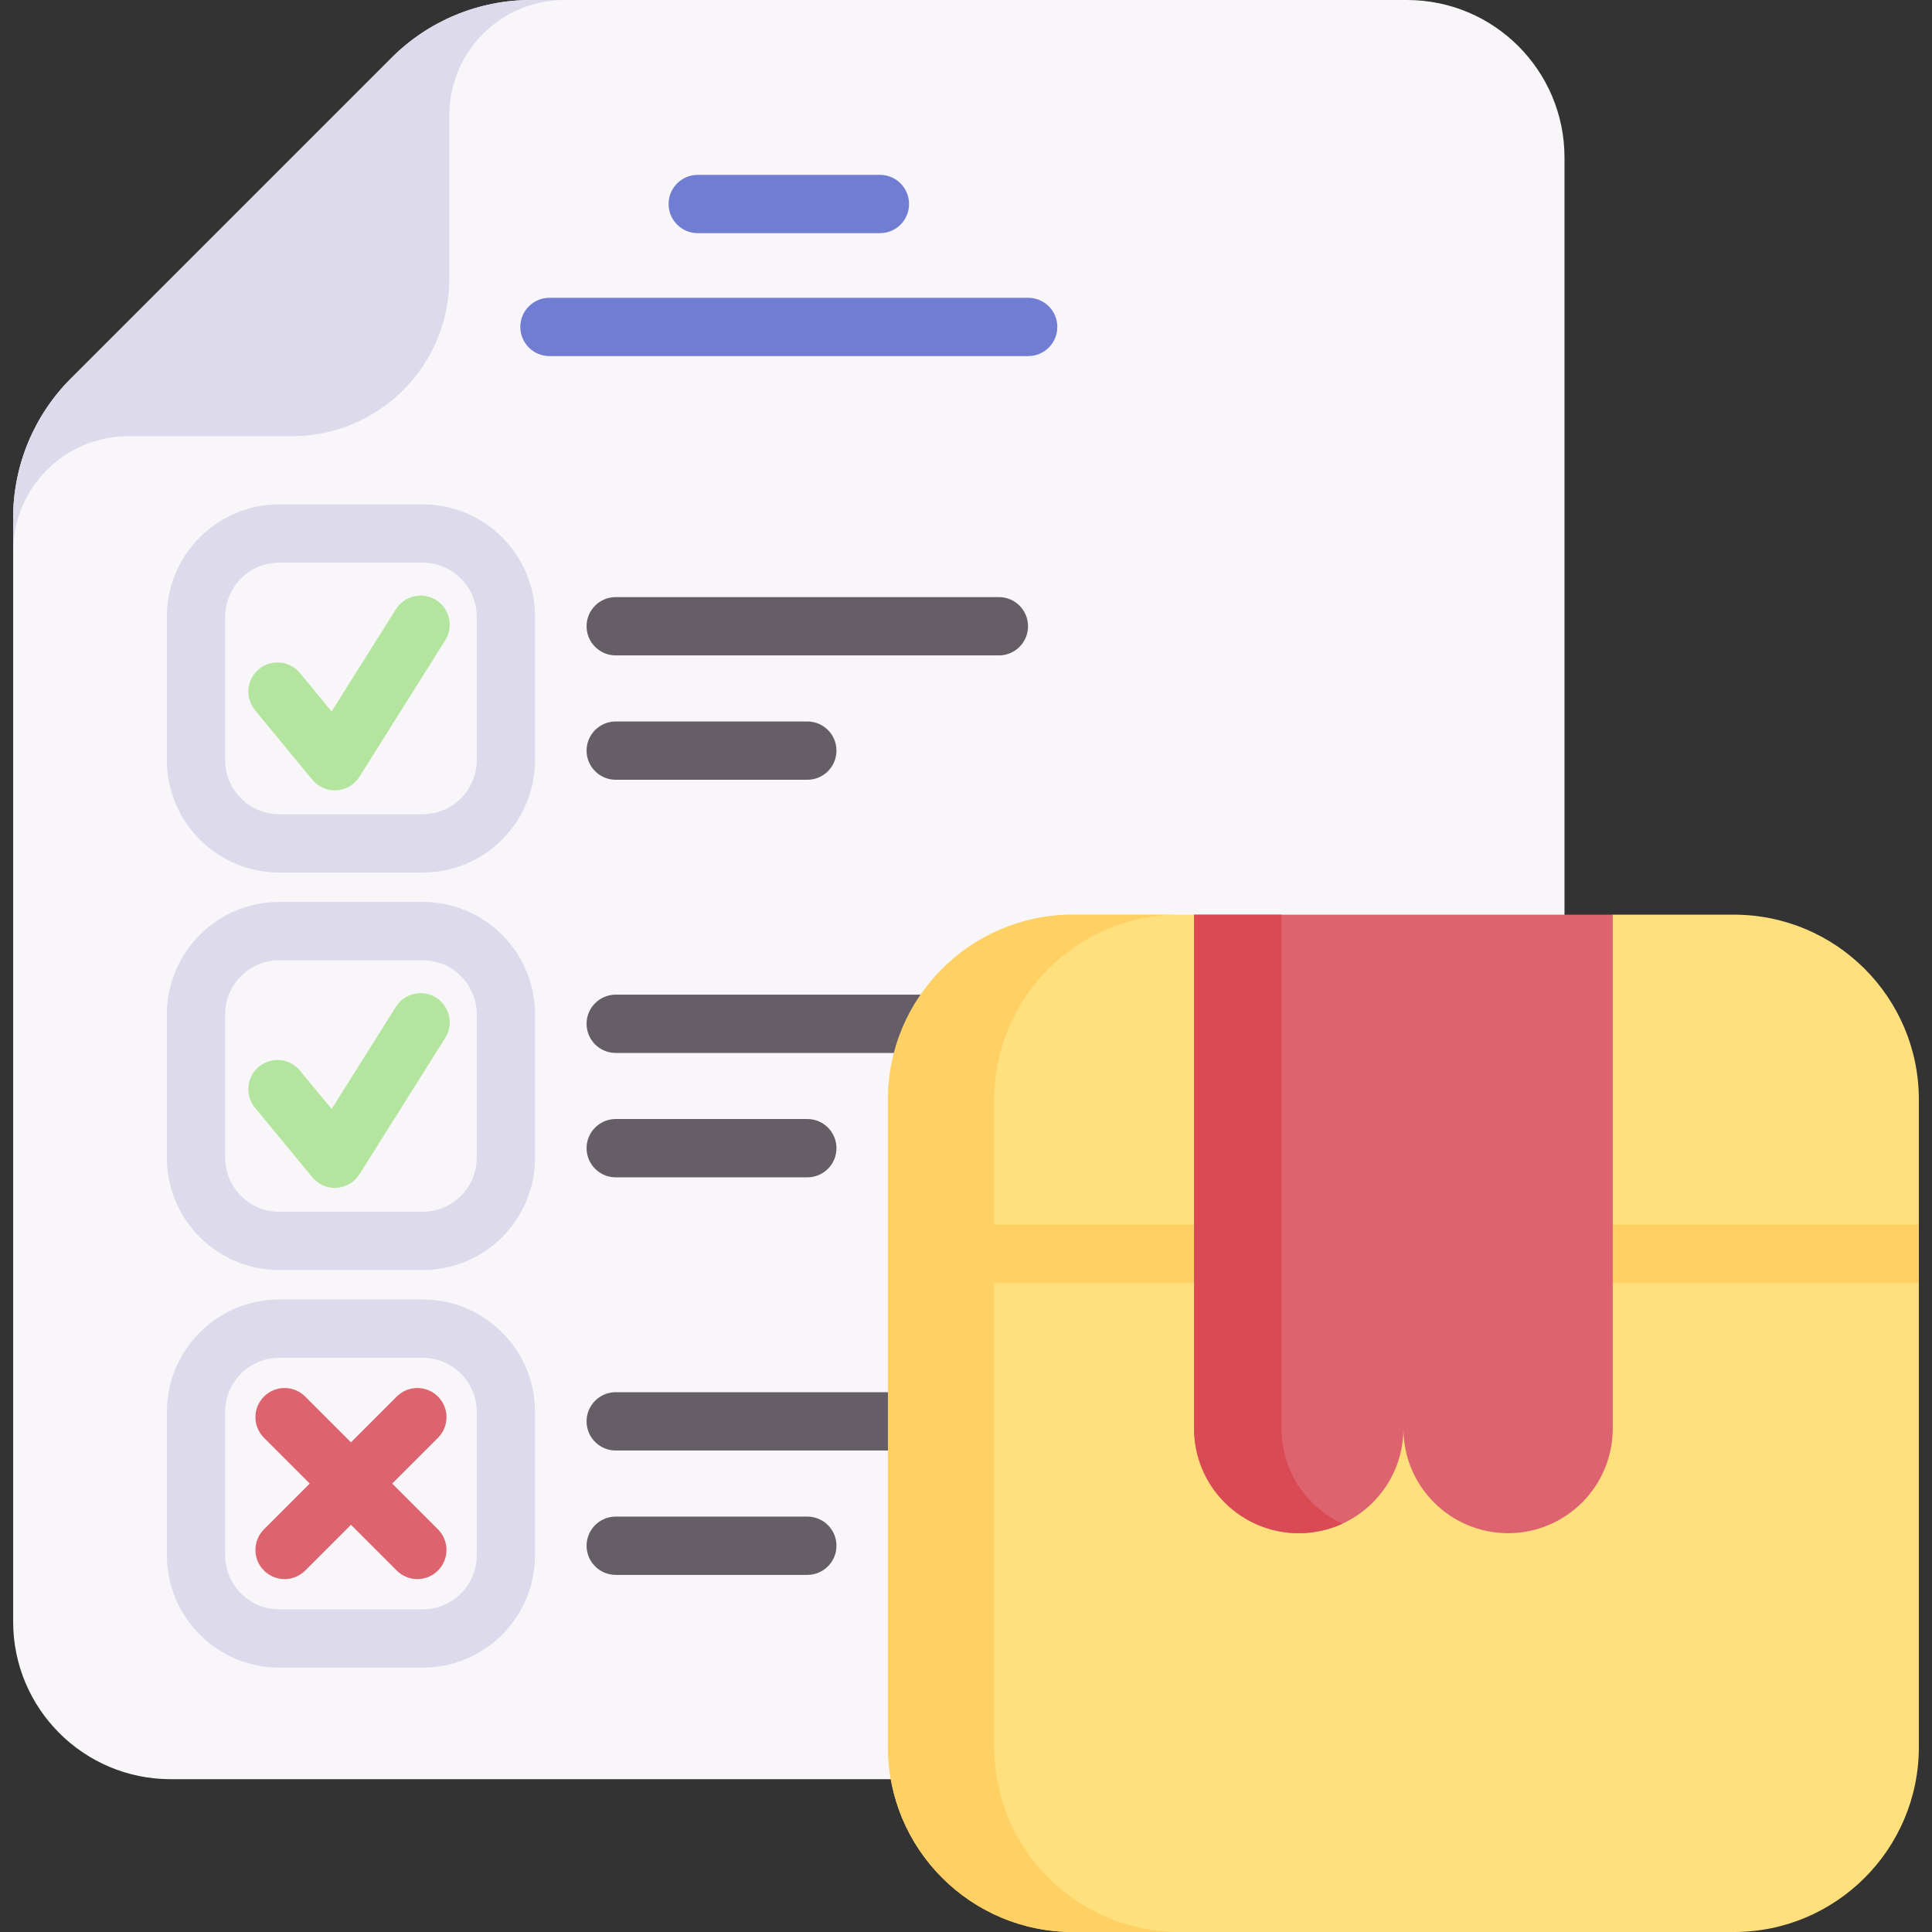 <svg xmlns="http://www.w3.org/2000/svg" id="Capa_1" height="512" viewBox="0 0 511.992 511.992" width="512"><rect x="0" y="0" width="511.992" height="511.992" fill="#333333" stroke="none"/><g><g><path d="m3.485 137.213v292.537c0 23.056 18.691 41.746 41.746 41.746h327.625c23.056 0 41.746-18.69 41.746-41.746v-388.004c.001-23.056-18.69-41.746-41.746-41.746h-232.158c-13.839 0-27.111 5.497-36.896 15.283l-85.034 85.034c-9.786 9.786-15.283 23.058-15.283 36.896z" fill="#f9f6f9"></path><path d="m3.483 137.221v8.908c0-16.858 13.671-30.529 30.529-30.529h43.327c23.053 0 41.742-18.689 41.742-41.742v-43.327c0-16.858 13.67-30.529 30.529-30.529h-8.908c-13.841 0-27.114 5.502-36.904 15.283l-85.031 85.031c-9.781 9.791-15.284 23.063-15.284 36.905z" fill="#dddaec"></path></g><g><g><path d="m112.023 231.221h-38.03c-16.413 0-29.766-13.353-29.766-29.766v-38.03c0-16.413 13.353-29.766 29.766-29.766h38.03c16.413 0 29.766 13.353 29.766 29.766v38.03c0 16.413-13.353 29.766-29.766 29.766zm-38.03-82.11c-7.893 0-14.314 6.421-14.314 14.314v38.03c0 7.893 6.421 14.314 14.314 14.314h38.03c7.893 0 14.314-6.421 14.314-14.314v-38.03c0-7.893-6.421-14.314-14.314-14.314z" fill="#dddaec"></path></g><g fill="#665e66"><path d="m264.71 173.687h-101.537c-4.267 0-7.726-3.459-7.726-7.726s3.459-7.726 7.726-7.726h101.537c4.268 0 7.726 3.459 7.726 7.726s-3.458 7.726-7.726 7.726z"></path><path d="m213.942 206.645h-50.769c-4.267 0-7.726-3.459-7.726-7.726s3.459-7.726 7.726-7.726h50.769c4.267 0 7.726 3.459 7.726 7.726s-3.459 7.726-7.726 7.726z"></path></g></g><g><g><path d="m112.023 336.577h-38.03c-16.413 0-29.766-13.353-29.766-29.766v-38.03c0-16.413 13.353-29.766 29.766-29.766h38.03c16.413 0 29.766 13.353 29.766 29.766v38.03c0 16.412-13.353 29.766-29.766 29.766zm-38.03-82.11c-7.893 0-14.314 6.421-14.314 14.314v38.03c0 7.893 6.421 14.314 14.314 14.314h38.03c7.893 0 14.314-6.421 14.314-14.314v-38.03c0-7.893-6.421-14.314-14.314-14.314z" fill="#dddaec"></path></g><g fill="#665e66"><path d="m264.71 279.04h-101.538c-4.267 0-7.726-3.459-7.726-7.726s3.459-7.726 7.726-7.726h101.538c4.268 0 7.726 3.459 7.726 7.726s-3.458 7.726-7.726 7.726z"></path><path d="m213.942 312.001h-50.769c-4.267 0-7.726-3.459-7.726-7.726s3.459-7.726 7.726-7.726h50.769c4.267 0 7.726 3.459 7.726 7.726s-3.459 7.726-7.726 7.726z"></path></g></g><g><g><path d="m112.023 441.932h-38.03c-16.413 0-29.766-13.353-29.766-29.766v-38.03c0-16.413 13.353-29.766 29.766-29.766h38.03c16.413 0 29.766 13.353 29.766 29.766v38.03c0 16.413-13.353 29.766-29.766 29.766zm-38.03-82.109c-7.893 0-14.314 6.421-14.314 14.314v38.03c0 7.893 6.421 14.314 14.314 14.314h38.03c7.893 0 14.314-6.421 14.314-14.314v-38.03c0-7.893-6.421-14.314-14.314-14.314z" fill="#dddaec"></path><path d="m82.762 206.629c1.473 1.787 3.663 2.813 5.962 2.813.164 0 .329-.005.494-.016 2.476-.159 4.726-1.497 6.047-3.598l22.729-36.15c2.272-3.612 1.184-8.382-2.428-10.653s-8.382-1.184-10.653 2.429l-17.033 27.09-8.385-10.175c-2.714-3.292-7.582-3.763-10.876-1.049-3.293 2.714-3.763 7.583-1.049 10.876z" fill="#b3e59f"></path><path d="m115.566 264.379c-3.612-2.271-8.382-1.184-10.653 2.429l-17.033 27.09-8.385-10.175c-2.714-3.292-7.582-3.763-10.876-1.049-3.293 2.714-3.763 7.583-1.049 10.876l15.191 18.434c1.473 1.787 3.663 2.813 5.962 2.813.164 0 .33-.005.495-.016 2.476-.159 4.726-1.497 6.047-3.598l22.729-36.151c2.272-3.612 1.184-8.381-2.428-10.653z" fill="#b3e59f"></path><path d="m116.061 370.098c-3.017-3.018-7.909-3.018-10.926 0l-12.127 12.127-12.127-12.127c-3.017-3.018-7.909-3.018-10.926 0-3.018 3.017-3.018 7.909 0 10.926l12.127 12.127-12.127 12.127c-3.018 3.017-3.018 7.909 0 10.926 1.509 1.509 3.486 2.263 5.463 2.263s3.955-.754 5.463-2.263l12.127-12.127 12.127 12.127c1.509 1.509 3.486 2.263 5.463 2.263s3.955-.754 5.463-2.263c3.018-3.017 3.018-7.909 0-10.926l-12.127-12.127 12.127-12.127c3.018-3.017 3.018-7.909 0-10.926z" fill="#dd636e"></path></g><g fill="#665e66"><path d="m264.71 384.395h-101.538c-4.267 0-7.726-3.459-7.726-7.726s3.459-7.726 7.726-7.726h101.538c4.268 0 7.726 3.459 7.726 7.726.001 4.267-3.458 7.726-7.726 7.726z"></path><path d="m213.942 417.357h-50.769c-4.267 0-7.726-3.459-7.726-7.726s3.459-7.726 7.726-7.726h50.769c4.267 0 7.726 3.459 7.726 7.726 0 4.266-3.459 7.726-7.726 7.726z"></path></g></g><path d="m233.184 61.79h-48.281c-4.267 0-7.726-3.459-7.726-7.726s3.459-7.726 7.726-7.726h48.281c4.267 0 7.726 3.459 7.726 7.726s-3.459 7.726-7.726 7.726z" fill="#707dd3"></path><path d="m272.472 94.367h-126.856c-4.267 0-7.726-3.459-7.726-7.726s3.459-7.726 7.726-7.726h126.856c4.268 0 7.726 3.459 7.726 7.726s-3.459 7.726-7.726 7.726z" fill="#707dd3"></path><g><path d="m459.486 242.392h-32.096l-55.475 20.191-55.475-20.191h-32.096c-27.075 0-49.023 21.948-49.023 49.023v40.844 130.711c0 27.075 21.948 49.023 49.023 49.023h175.142c27.075 0 49.023-21.948 49.023-49.023v-130.711-40.844c0-27.075-21.948-49.023-49.023-49.023z" fill="#ffe07d"></path><path d="m312.5 511.986h-28.16c-27.067 0-49.019-21.952-49.019-49.019v-171.552c0-27.082 21.952-49.034 49.019-49.034h28.16c-27.082 0-49.034 21.952-49.034 49.034v171.552c.001 27.066 21.953 49.019 49.034 49.019z" fill="#ffd064"></path><path d="m235.321 324.539h273.182v15.453h-273.182z" fill="#ffd064"></path><path d="m371.915 242.392h-55.475v136.173c0 15.319 12.418 27.737 27.737 27.737s27.737-12.418 27.737-27.737c0 15.319 12.418 27.737 27.737 27.737s27.738-12.418 27.738-27.737v-136.173z" fill="#dd636e"></path><path d="m355.762 403.783c-3.523 1.617-7.438 2.524-11.579 2.524-15.319 0-27.742-12.424-27.742-27.742v-136.168h23.158v136.168c-.001 11.187 6.623 20.829 16.163 25.218z" fill="#da4a54"></path></g></g></svg>